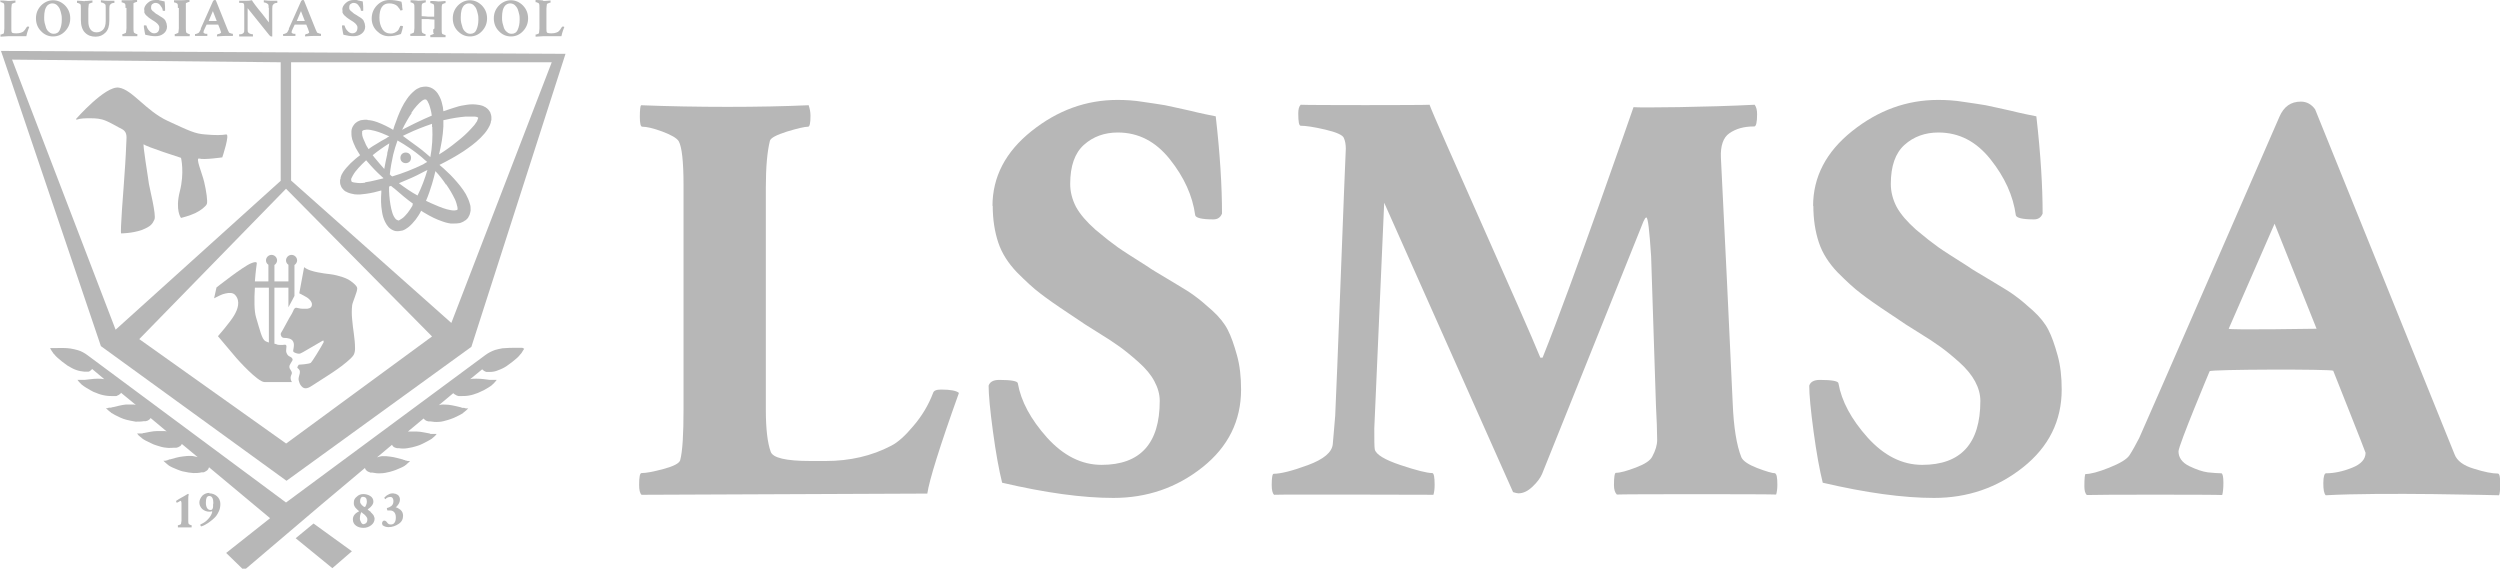 <svg xmlns="http://www.w3.org/2000/svg" id="Layer_2" data-name="Layer 2" viewBox="0 0 103.58 23.56"><defs><style>      .cls-1 {        fill: #b7b7b7;      }    </style></defs><g id="VECTOR"><g><g><g><path class="cls-1" d="M13.42,14.16c-.13.25-.49.83-.54.87-.08.06-.5.08-.5.08,0,0-.09.11-.05.14.08.06.11.11.09.22-.02.1-.07.2-.04.3.02.08.05.17.11.23.14.17.32.06.47-.04.53-.35,1.1-.67,1.56-1.1.05-.05.11-.11.14-.17.04-.08.05-.17.05-.26,0-.4-.09-.8-.12-1.2-.02-.2-.02-.39,0-.58.02-.15.22-.56.21-.71,0-.11-.29-.32-.37-.36-.15-.08-.32-.13-.48-.17s-.34-.06-.51-.08c-.19-.03-.38-.06-.56-.12-.05-.02-.1-.03-.15-.06-.05-.02-.08-.05-.13-.08l-.2,1.08.26.14c.14.07.35.26.23.43-.04.05-.1.06-.15.07-.08,0-.15,0-.23,0s-.15-.03-.23-.04c-.05,0-.07.02-.09.05-.02.02-.03.05-.04.08-.02.04-.04.08-.06.12-.07.12-.14.23-.2.35-.06.11-.12.22-.18.33-.02.05-.08.11-.08.16s.03.16.15.16.31.02.37.16c.07.14-.02.35,0,.4.02.04.07.05.11.07.05.02.12.03.17.02.05-.02.1-.05.14-.07l.79-.46s.08-.04.04.05Z"></path><path class="cls-1" d="M12.02,14.78c-.07-.03-.11-.07-.14-.14-.03-.06-.03-.13-.02-.19,0-.05.03-.13-.02-.16-.03-.02-.08,0-.12,0-.05,0-.09,0-.14,0-.12,0-.09-.03-.21-.05v-2.32h.58v.81c.06-.11.25-.46.25-.47v-1.28c.06-.04.11-.11.11-.19,0-.13-.11-.23-.23-.23-.13,0-.23.11-.23.23,0,.08.04.14.1.18v.69h-.58v-.68c.06-.04.11-.11.11-.19,0-.13-.11-.23-.23-.23-.13,0-.23.11-.23.23,0,.08.04.14.1.18v.69h-.56c.03-.41.08-.75.08-.75,0,0,.02-.11-.24,0-.33.13-1.43,1-1.43,1l-.1.45c.15-.07.31-.17.47-.2.14-.03.31-.05.41.07.22.25.1.59-.05.84-.17.29-.67.86-.67.86,0,0,.71.84.76.9.05.06.89,1,1.17,1h1.14s-.02-.03-.03-.04c-.02-.05-.03-.09-.03-.13,0-.07.03-.12.05-.18.02-.11-.1-.17-.1-.28,0-.05.02-.1.05-.14.02-.05.07-.1.08-.14.02-.08-.07-.13-.12-.15ZM11.13,14.19c-.05-.02-.11-.04-.14-.06-.14-.08-.22-.45-.38-.98-.08-.25-.08-.75-.05-1.23h.58v2.26Z"></path><path class="cls-1" d="M3.15,4.93s1.21-1.38,1.77-1.3c.56.08,1.12.96,2.03,1.38s1.13.53,1.55.56c.42.04.71.03.87,0,.17-.03-.16.95-.16.95,0,0-.77.11-.95.05-.18-.06.11.59.2.97s.15.81.11.91-.25.27-.48.38-.59.2-.59.2c0,0-.25-.31-.05-1.1.2-.78.05-1.39.05-1.39,0,0-1.47-.47-1.54-.56s.19,1.45.21,1.64c.03.19.31,1.29.23,1.47s-.14.29-.53.44c-.4.14-.85.14-.85.14-.05,0,.1-1.91.11-2.03.04-.56.08-1.11.1-1.66,0-.18.06-.42-.08-.56-.05-.05-.12-.09-.19-.12-.19-.1-.37-.21-.56-.29-.23-.1-.43-.11-.67-.11-.18,0-.4,0-.56.06Z"></path><g><circle class="cls-1" cx="16.81" cy="6.54" r=".22"></circle><path class="cls-1" d="M20.36,4.87c0-.07-.02-.14-.05-.22-.04-.07-.09-.13-.14-.17-.02,0-.03-.02-.04-.03-.02,0-.03-.02-.04-.02-.02,0-.03-.02-.04-.02l-.04-.02c-.11-.04-.2-.05-.29-.06-.17-.02-.33,0-.49.03-.15.02-.3.06-.44.11s-.29.09-.42.14h0c0-.05-.02-.11-.02-.17-.03-.14-.06-.29-.14-.44-.04-.08-.08-.15-.16-.23s-.17-.14-.3-.17c-.12-.03-.25,0-.34.02-.1.04-.17.08-.24.14-.13.11-.23.22-.31.34-.17.24-.28.49-.38.74-.05.13-.09.26-.14.38-.02.05-.03.11-.05.16-.2-.12-.42-.23-.66-.32-.07-.02-.14-.05-.2-.06-.04,0-.08-.02-.11-.02-.04,0-.08,0-.11-.02-.08,0-.16,0-.26.02-.05.02-.09.03-.14.06-.02.02-.05.03-.07.05-.02.02-.05.04-.06.06s-.04.05-.05.07c-.02.02-.02.05-.04.08-.02.05-.03.1-.03.15,0,.1,0,.18.02.26,0,.04.02.08.03.11.02.04.02.07.04.11.03.07.06.13.09.2.06.11.12.2.18.3-.14.1-.26.21-.39.33-.11.11-.22.23-.31.36-.05.08-.09.15-.11.25v.04s-.02.03-.02.04c0,.02,0,.03,0,.05v.05c0,.06.02.13.05.19.03.06.08.11.12.15l.04.03s.02.02.04.02.02.02.04.02l.04.02c.1.04.18.05.27.07.17.02.32,0,.47-.02.22-.03.44-.08.64-.14,0,.03,0,.05,0,.08-.02.26-.02.53.03.81.02.14.06.28.13.42.04.08.08.14.14.21.07.07.16.13.27.16.11.02.22,0,.31-.02.09-.03.16-.08.23-.13.13-.1.22-.21.31-.32.09-.12.17-.24.23-.37.05.04.11.07.16.1.23.14.47.26.74.35.07.02.14.05.21.06.04,0,.08.02.11.02s.08,0,.12,0c.08,0,.17,0,.27-.02.05-.02.11-.04.16-.07.02-.02.05-.04.08-.05.02-.02.05-.05.07-.07.02-.02.04-.05.05-.08.02-.03.03-.06.04-.08.02-.06.03-.11.04-.17,0-.11,0-.19-.03-.27-.04-.16-.11-.29-.17-.41-.14-.24-.32-.45-.5-.65-.09-.1-.18-.19-.28-.28-.09-.09-.19-.18-.29-.26t-.02-.02c.34-.17.67-.35.99-.56.25-.17.49-.34.71-.56.11-.11.22-.23.31-.38.05-.08.09-.16.12-.27v-.04s.02-.03.02-.05,0-.03,0-.05c0-.02,0-.03,0-.05ZM17.91,5.26c.02.41,0,.83-.08,1.25-.07-.06-.14-.12-.21-.18-.2-.17-.41-.32-.62-.47-.11-.08-.2-.15-.31-.23.06-.03.12-.06.19-.09.33-.16.67-.29,1.02-.41,0,.05,0,.09,0,.13ZM16.55,7.61s0,0-.02-.02c.11-.05.22-.09.33-.14.27-.11.53-.24.79-.38.02,0,.04-.02.06-.03-.11.37-.24.72-.41,1.06-.26-.14-.52-.32-.76-.5ZM16.05,6.36c-.05.21-.09.43-.13.64-.14-.16-.28-.32-.41-.48-.02-.03-.05-.06-.07-.09.22-.18.45-.34.69-.49-.02.14-.05.28-.09.42ZM16.15,7.23c.03-.28.08-.55.14-.82.05-.2.11-.4.18-.59.35.2.69.43,1,.69.08.07.15.14.23.2-.06.03-.12.07-.17.1-.41.2-.84.37-1.28.5-.04-.02-.07-.05-.09-.08ZM17.04,4.68c.07-.11.14-.2.22-.29.08-.09.16-.17.23-.22.04-.02.08-.05.1-.05.03,0,.04,0,.05,0s.02,0,.03.02c.02.02.05.05.06.09.05.08.08.19.11.3.02.08.04.17.05.26-.11.05-.21.09-.32.14-.26.12-.53.25-.78.38-.05.02-.08.05-.13.07.06-.13.13-.26.2-.38.06-.11.13-.22.2-.32ZM15,5.48s0-.05.02-.06c0,0,.02-.02.05-.03.03,0,.08-.02.13-.02.1,0,.21.02.32.05.2.05.41.14.61.23-.05.02-.09.05-.13.08-.13.07-.26.14-.38.22-.12.07-.24.14-.35.23-.05-.08-.11-.17-.14-.26-.05-.11-.1-.21-.12-.31,0-.05-.02-.1,0-.13ZM15.12,7.57c-.14.02-.26.02-.38,0-.06,0-.11-.02-.15-.03h-.02s0-.02,0-.02h0s0-.02,0-.02l-.02-.02v-.02h0v-.05s.04-.09.07-.14c.06-.11.14-.21.23-.31.1-.11.21-.22.32-.32.02.03.05.05.07.08.17.2.35.39.55.57.03.03.06.06.09.08v.02c-.11.03-.22.05-.33.08-.14.04-.28.06-.41.08ZM17.09,8.52c-.06.11-.13.2-.2.3-.08.09-.15.18-.23.23-.04.03-.08.05-.11.07-.03.02-.05.02-.08,0-.02,0-.04-.02-.07-.04-.02-.02-.05-.06-.08-.11-.05-.09-.08-.2-.11-.32-.05-.23-.08-.48-.09-.73v-.19s.06-.02.08-.03c.05.05.1.08.15.12.25.22.5.43.76.62,0,.02-.02.04-.02.05ZM18.48,7.63c.07.11.14.2.2.31.06.11.12.21.17.32.02.05.05.11.06.16,0,.02.02.05.02.08,0,.02.02.05.02.07,0,.05.02.08,0,.11,0,.02,0,.03,0,.02h-.02s-.06.02-.11.02c-.09,0-.2-.02-.31-.05-.22-.06-.44-.16-.67-.26-.06-.03-.13-.06-.19-.09.1-.23.18-.47.25-.7.05-.17.1-.35.14-.53.16.17.31.36.44.56ZM19.81,4.9h0s-.03.08-.05.13c-.06.1-.14.2-.23.29-.18.2-.38.38-.6.55-.23.19-.48.37-.74.53.09-.38.16-.76.18-1.16,0-.09,0-.17,0-.26.03,0,.07-.02.1-.02.14-.03.27-.06.41-.08.14-.02.27-.04.41-.05.13,0,.26,0,.38,0,.05,0,.11.02.14.04,0,0,0,0,0,0,0,0,0,0,0,0h0v.02ZM19.82,4.9h0s0,0,0,0c0,0,0,0,0,0Z"></path></g></g><g><path class="cls-1" d="M21.64,14.41s-.03,0-.06,0c-.02,0-.05,0-.09,0h-.12c-.15,0-.35,0-.55.02-.11.02-.21.04-.31.07-.14.05-.28.12-.4.21l-8.26,6.11L3.63,14.72c-.12-.09-.26-.17-.4-.21-.1-.03-.2-.05-.31-.07-.2-.03-.4-.02-.55-.02h-.12s-.07,0-.09,0-.05,0-.06,0-.02,0-.02,0c0,0,0,.02.02.05.02.04.05.08.07.11.02.03.04.05.05.07,0,0,0,.02.02.02,0,0,0,0,0,0,.08.11.2.2.33.31.08.06.16.12.23.17.11.06.23.14.36.18.11.04.23.06.34.07h.08s.05,0,.07,0c.04,0,.07-.02.09-.04.02-.02.05-.03.06-.05,0,0,0-.02.02-.02l.5.42c-.09-.02-.18-.02-.27-.02-.2,0-.4.04-.55.05-.02,0-.05,0-.07,0s-.04,0-.05,0c-.04,0-.07,0-.09,0h-.08s.02.02.03.04c.02.03.05.06.08.09.02.02.04.04.05.05l.02.02s0,0,0,0c.1.08.22.15.36.23.08.05.17.09.24.11.11.05.25.09.38.11.11.02.23.02.34.02.02,0,.03,0,.04,0,.02,0,.02,0,.04,0,.02,0,.05,0,.07-.02.03-.02.07-.02.09-.05.02-.02.04-.03.06-.05,0,0,0,0,0-.02l.62.51s-.06-.02-.09-.02c-.11,0-.21,0-.32,0-.2.02-.4.08-.54.11-.02,0-.05,0-.07.02-.02,0-.04,0-.05,0-.04,0-.07,0-.09.02-.03,0-.05,0-.06,0h-.02s.02.02.04.04c.03.03.05.05.09.08.02.02.05.04.06.05,0,0,.02,0,.02.02,0,0,0,0,0,0,.11.07.23.13.38.2.08.04.18.07.25.09.12.03.26.06.39.08.12,0,.23,0,.34-.02.02,0,.02,0,.04,0s.02,0,.04,0c.02,0,.05-.02.07-.02.03-.02.06-.03.08-.05.02-.02.04-.04.05-.06h0l.67.56s-.05-.02-.08-.02c-.1,0-.21,0-.32,0-.2,0-.4.06-.54.08-.02,0-.05,0-.07.02-.02,0-.04,0-.05,0-.04,0-.07,0-.09,0-.03,0-.05,0-.06,0h-.02s.02.02.03.04c.02.03.05.06.08.08.02.02.05.04.06.05,0,0,.02,0,.02.02,0,0,0,0,0,0,.1.08.23.14.38.21.08.04.17.08.25.1.12.04.25.08.39.09.11.02.23,0,.34,0,.02,0,.02,0,.04,0s.02,0,.04,0c.02,0,.05-.02.07-.02.03-.02.06-.03.09-.05.02-.02.04-.04.05-.06,0,0,0-.02.02-.02l.65.54c-.09-.02-.19-.05-.28-.05-.1,0-.21,0-.32.02-.2.02-.39.08-.53.12-.02,0-.05,0-.07.02-.02,0-.04,0-.05.02-.04,0-.07.02-.09.02s-.05,0-.06,0h-.02s.02.02.04.04c.03.03.06.05.09.08.02.02.05.04.06.05,0,0,.02,0,.02.02,0,0,0,0,0,0,.11.07.23.12.38.18.08.03.18.07.26.08.12.03.26.05.39.06.11,0,.23,0,.34-.03.02,0,.02,0,.04,0s.02,0,.04,0c.02,0,.05-.02.07-.03.03-.02.06-.03.08-.05.02-.02.04-.04.05-.06s.02-.05.03-.07l2.53,2.11-1.82,1.44.74.72,3.2-2.72,1.81-1.52.02.05s.03.05.05.06c.02.02.05.04.08.05.02,0,.05.02.07.03,0,0,.02,0,.04,0s.02,0,.04,0c.11.02.23.04.34.03.14,0,.27-.03.39-.06.08-.02.17-.05.25-.08.16-.07.28-.11.38-.18,0,0,0,0,0,0,0,0,0,0,.02-.02.02,0,.04-.03.06-.05.03-.02.06-.05.09-.08l.04-.04h-.02s-.03,0-.06,0c-.02,0-.05,0-.09-.02-.02,0-.04,0-.05-.02-.02,0-.05,0-.07-.02-.14-.03-.34-.1-.53-.12-.11-.02-.21-.02-.32-.02-.08,0-.16.03-.23.05l.62-.52h0s.03.05.05.07c.02.02.05.04.09.05.02,0,.05.02.07.02.02,0,.02,0,.04,0s.02,0,.04,0c.11.02.23.02.35,0,.14-.02.27-.05.39-.09.08-.02.17-.06.25-.1.15-.08.28-.14.38-.21,0,0,0,0,0,0l.02-.02s.04-.03.06-.05c.03-.03.06-.05.08-.08.02-.02.03-.04.03-.04h-.02s-.03,0-.06,0c-.02,0-.05,0-.09,0-.02,0-.04,0-.05,0-.02,0-.05,0-.07-.02-.15-.02-.35-.08-.54-.08-.11,0-.22,0-.32,0-.02,0-.03,0-.04,0l.65-.54s.03.04.05.05c.02.02.05.04.08.05.02,0,.05.02.07.02.02,0,.02,0,.04,0s.02,0,.04,0c.11.02.23.03.34.02.14,0,.27-.05.39-.08.08-.02.17-.06.25-.09.15-.07.28-.13.38-.2h0s0-.02.02-.02c.02-.02.04-.03.06-.05.03-.02.06-.05.09-.08l.04-.04h-.02s-.03,0-.06,0c-.02,0-.05,0-.09-.02-.02,0-.04,0-.05,0-.02,0-.05,0-.07-.02-.14-.03-.35-.09-.54-.11-.11,0-.22-.02-.32,0-.02,0-.05.02-.07.02l.6-.5s0,0,0,0c.02.02.04.04.06.05s.06.03.09.05c.02,0,.05.02.07.02.02,0,.02,0,.04,0s.03,0,.04,0c.11,0,.23,0,.34-.02.14-.02.27-.07.38-.11.07-.03.17-.08.24-.11.14-.08.27-.15.36-.23h0s0-.02.02-.02l.05-.05s.05-.06.08-.09c.02-.02.03-.04.03-.04h-.08s-.05,0-.09,0c-.02,0-.04,0-.05,0-.02,0-.05,0-.07,0-.15-.02-.35-.05-.55-.05-.09,0-.18,0-.26.02l.5-.41s0,.02.02.02c.02.02.04.04.06.05.03.02.06.03.09.04.02,0,.05,0,.07,0h.08c.11,0,.23-.02.34-.07.14-.05.26-.11.36-.18.07-.05.15-.11.23-.17.14-.11.25-.2.33-.31,0,0,0,0,0,0,0,0,0,0,.02-.02.02-.02.03-.04.05-.07.02-.04.05-.08.07-.11.02-.03.02-.05.02-.05,0,0,0,0,0,.02Z"></path><polygon class="cls-1" points="12.25 22.3 13.77 23.54 14.58 22.84 12.99 21.69 12.25 22.3"></polygon></g><g><path class="cls-1" d="M7.32,20.82s-.02-.02-.02-.02c0-.02,0-.02,0-.03,0-.02,0-.02,0-.02.08-.05.15-.1.23-.14s.14-.08.19-.11.07-.04.08-.04h0s.02.02.02.04c-.02.05-.02.11-.02.2v.86c0,.06,0,.11.02.15,0,0,.02.02.05.03.03.02.05.02.07.02,0,0,0,.02,0,.05,0,.02,0,.03,0,.04-.02,0-.06,0-.13,0-.07,0-.12,0-.15,0s-.08,0-.16,0c-.07,0-.11,0-.13,0,0,0,0-.02,0-.05s0-.04,0-.04c.02,0,.04,0,.08-.02.04-.02.05-.02.05-.04,0-.04.02-.08.02-.12v-.72c0-.08-.02-.11-.05-.11-.02.02-.06.04-.14.08Z"></path><path class="cls-1" d="M8.67,20.44c.12,0,.23.04.32.12s.14.19.14.32c0,.11-.02.23-.07.32-.05.11-.11.2-.19.27-.08.08-.17.14-.25.2-.09.06-.18.11-.28.14-.02,0-.04-.03-.04-.08.12-.05.23-.12.31-.21.09-.09.15-.19.18-.29,0-.02,0-.04,0-.05-.05.02-.08.02-.12.02-.11,0-.21-.04-.29-.11-.08-.08-.12-.17-.12-.27s.05-.2.13-.29c.08-.07.18-.11.29-.11ZM8.84,20.86c0-.2-.05-.31-.17-.31-.05,0-.08.02-.11.07-.02.05-.03.11-.03.21s.02.17.05.22c.03.05.08.08.14.08.05,0,.08-.02.09-.06.02-.03.02-.1.02-.2Z"></path></g><g><path class="cls-1" d="M15.05,20.47c.11,0,.21.03.29.08s.13.13.13.23c0,.11-.08.22-.23.32h0s0,.02,0,.02c0,0,.02,0,.03.02s.04.02.05.04c.02,0,.03.02.05.05.02.02.04.04.05.05s.03.04.05.06.02.05.03.07.02.05.02.08c0,.11-.05.2-.14.27-.09.07-.2.11-.32.11-.12,0-.23-.03-.31-.09-.08-.06-.13-.14-.13-.26,0-.14.08-.25.25-.33t0-.02s-.02-.02-.04-.03c-.02-.02-.03-.03-.04-.04s-.02-.02-.04-.04-.03-.03-.04-.05-.02-.03-.03-.05c0-.02-.02-.05-.02-.07s0-.05,0-.08c0-.09.04-.17.12-.23.08-.08.17-.11.28-.11ZM15.06,21.72s.08-.02.11-.05.05-.08.05-.14c0-.03,0-.06-.02-.09-.02-.03-.04-.06-.07-.09-.03-.03-.05-.05-.07-.06s-.04-.03-.06-.05c0,0-.02-.02-.03-.02h0s-.06.11-.06.25c0,.07.02.12.05.17.02.05.06.08.11.08ZM15.05,20.58c-.08,0-.13.06-.13.18,0,.04,0,.08.03.11.02.03.04.05.05.07.02,0,.04.03.08.06,0,0,.02,0,.03,0t.02,0s.07-.11.07-.21c0-.14-.05-.2-.14-.2Z"></path><path class="cls-1" d="M16.32,20.45c.06,0,.11.02.17.06.05.05.08.11.08.18,0,.07-.02.14-.06.2s-.08.11-.12.13c.05,0,.12.04.2.1.08.07.11.15.11.25,0,.14-.06.26-.19.34-.12.08-.26.13-.41.13-.09,0-.17-.02-.25-.08,0-.02-.02-.05-.02-.06,0-.03,0-.06.02-.09.02-.03.04-.04.07-.04.04,0,.08.02.12.08s.09.08.15.08c.07,0,.12-.02.16-.08s.05-.13.05-.22c0-.08-.02-.15-.06-.2s-.1-.08-.17-.08c-.03,0-.08,0-.12,0,0-.02-.02-.04-.02-.07,0-.02,0-.02,0-.03.08-.02.14-.05.2-.1.05-.05.07-.11.07-.19,0-.06-.02-.11-.04-.13-.02-.03-.05-.04-.09-.04-.08,0-.15.03-.2.09,0,0-.02,0-.03-.02,0-.02-.02-.03-.02-.04.05-.05.1-.1.17-.13.06-.04.13-.05.21-.05Z"></path></g><path class="cls-1" d="M.04,2.11l.09.26,4.05,11.97,7.69,5.58,7.66-5.55,3.9-12.14L.04,2.11ZM.5,2.47l11.13.11v4.91l-6.84,6.17h0S.5,2.47.5,2.47ZM11.86,18.38l-6.09-4.33,6.08-6.23,6.05,6.12-6.05,4.44ZM18.7,13.38h0l-6.64-5.9V2.58h10.8s-4.16,10.8-4.16,10.8Z"></path><g><path class="cls-1" d="M.33.04s.14,0,.31-.02c0,.02,0,.03,0,.04,0,.03,0,.05,0,.05-.02,0-.04,0-.08.02-.04.02-.06.02-.07.04,0,.04-.02.1-.02.18v.83c0,.08,0,.13.02.16,0,.02.06.04.15.04h.06c.09,0,.17-.02.25-.06.02-.02.05-.04.08-.08s.05-.08.08-.12c0,0,.02-.02.03-.02.04,0,.06,0,.07.02-.08.2-.11.33-.12.38-.08,0-.22,0-.39,0-.18,0-.3,0-.36,0l-.32.02s0-.02,0-.04c0-.03,0-.05,0-.05.02,0,.05,0,.08-.02s.06-.02.06-.03c0-.04.02-.1.02-.2V.32c0-.09,0-.14-.02-.17,0-.02-.03-.02-.06-.04-.03-.02-.06-.02-.08-.02,0,0,0-.02,0-.04C0,.04,0,.03.02.02c.2,0,.3.02.32.02Z"></path><path class="cls-1" d="M1.7,1.29c-.14-.14-.21-.32-.21-.53s.07-.38.21-.53c.14-.14.31-.22.5-.22s.36.08.5.22c.14.15.21.32.21.53s-.07.38-.21.53-.31.22-.5.22-.36-.07-.5-.22ZM2.17.14c-.08,0-.14.03-.2.08-.05.05-.09.13-.11.21s-.03.18-.03.29c0,.08,0,.15.02.23.02.08.04.14.06.21.03.07.07.13.13.17.05.05.12.07.19.07.11,0,.2-.05.25-.17.05-.11.08-.25.08-.41,0-.08,0-.16-.02-.23-.02-.08-.03-.14-.06-.21s-.07-.12-.12-.17c-.06-.05-.13-.07-.2-.07Z"></path><path class="cls-1" d="M3.52.04s.14,0,.31-.02c0,.02,0,.03,0,.04,0,.03,0,.05,0,.05-.02,0-.04,0-.08.02-.04.02-.06.02-.07.04,0,.04-.02.11-.02.19v.53c0,.14.03.25.09.33.06.08.14.12.25.12.11,0,.2-.04.27-.11.07-.07.11-.19.11-.36V.33c0-.08,0-.14-.03-.16-.02-.02-.04-.03-.08-.05-.05-.02-.08-.02-.09-.02,0,0,0-.02,0-.04s0-.04,0-.05c.14.02.23.02.29.02.04,0,.09,0,.15,0,.07,0,.11,0,.12,0,0,.02,0,.02,0,.04,0,.03,0,.05,0,.05-.08,0-.14.02-.18.08-.02.02-.03.08-.03.16v.5c0,.22-.05.38-.16.49s-.24.17-.41.17c-.18,0-.32-.05-.44-.17-.11-.11-.17-.29-.17-.53v-.47c0-.1,0-.15-.02-.17,0-.02-.03-.02-.06-.04s-.06-.02-.08-.02c0,0,0-.02,0-.04,0-.03,0-.04,0-.05.19,0,.29.02.31.02Z"></path><path class="cls-1" d="M5.2.33c0-.1,0-.15-.02-.17,0-.02-.03-.02-.06-.04s-.06-.02-.08-.02c0,0,0-.02,0-.04,0-.03,0-.04,0-.05.02,0,.06,0,.11,0s.08,0,.11,0h.11s.14,0,.31-.02c0,.02,0,.03,0,.04,0,.03,0,.05,0,.05-.02,0-.04,0-.08.02-.04.02-.06.02-.07.04,0,.02,0,.05,0,.08s0,.06,0,.08v.85c0,.08,0,.15.02.2,0,0,.02.02.06.04s.06.02.08.02c0,0,0,.02,0,.05,0,.02,0,.03,0,.04,0,0-.05,0-.14,0-.08,0-.14,0-.17,0s-.1,0-.17,0-.13,0-.14,0c0,0,0-.02,0-.04,0-.03,0-.05,0-.05.02,0,.05,0,.08-.02.04-.02.06-.02.07-.04,0-.04.02-.1.02-.18V.33h0Z"></path><path class="cls-1" d="M5.97.41c0-.11.05-.2.15-.29S6.32,0,6.44,0C6.47,0,6.5,0,6.54,0s.06,0,.08.02c.02,0,.05,0,.1.02.04,0,.08.02.1.02.02.14.02.26.02.37,0,.02-.02.02-.03.02-.05,0-.07,0-.07-.02,0-.08-.05-.14-.1-.21s-.12-.1-.2-.1c-.05,0-.09.02-.13.05s-.05.08-.05.15c0,.03,0,.06.02.08.02.03.04.06.08.08.04.03.06.05.08.07.02.02.06.04.11.07.02,0,.02.02.03.02,0,0,.04.02.08.05.04.02.06.04.08.05s.04.03.06.05c.03.02.05.05.06.08s.02.05.04.1c0,.04.02.08.02.13,0,.12-.05.22-.14.29-.1.08-.21.11-.34.11-.12,0-.26-.02-.42-.06-.02-.05-.02-.11-.04-.2s-.02-.14-.02-.17c0-.02.02-.02.04-.02.05,0,.07,0,.07.02.02.07.05.14.11.2.06.07.13.11.2.11.14,0,.22-.08.22-.24,0-.02,0-.05-.02-.08s-.03-.05-.06-.08c-.03-.02-.05-.05-.07-.06-.02-.02-.05-.03-.09-.06-.04-.02-.06-.04-.08-.05,0,0-.02-.02-.03-.02-.05-.03-.08-.06-.11-.08-.02-.02-.05-.05-.09-.08-.03-.03-.05-.07-.07-.11,0-.03,0-.08,0-.13Z"></path><path class="cls-1" d="M7.37.33c0-.1,0-.15-.02-.17,0-.02-.03-.02-.06-.04-.03-.02-.06-.02-.08-.02,0,0,0-.02,0-.04,0-.03,0-.04,0-.05.02,0,.06,0,.11,0s.08,0,.11,0h.11s.14,0,.31-.02c0,.02,0,.03,0,.04,0,.03,0,.05,0,.05-.02,0-.04,0-.08.02-.04.02-.06.02-.07.04,0,.02,0,.05,0,.08s0,.06,0,.08v.85c0,.08,0,.15.02.2,0,0,.02.02.06.04s.06.02.08.02c0,0,0,.02,0,.05,0,.02,0,.03,0,.04,0,0-.05,0-.14,0s-.14,0-.17,0-.1,0-.17,0-.13,0-.14,0c0,0,0-.02,0-.04,0-.03,0-.05,0-.05.02,0,.05,0,.08-.02.04-.02.06-.02.07-.04,0-.04.02-.1.02-.18V.33h0Z"></path><path class="cls-1" d="M9.01,1.41s.07,0,.1-.02.05-.03.05-.05c0,0-.02-.05-.05-.15l-.07-.17s0,0-.02,0h-.44s0,0-.02,0l-.08.17c-.03.07-.05.11-.05.14s.02.05.04.05c.02.02.05.02.07.02h.05s0,.02,0,.04,0,.04,0,.05c-.02,0-.06,0-.11,0-.06,0-.11,0-.14,0s-.08,0-.14,0-.09,0-.12,0c0,0,0-.02,0-.03,0-.03,0-.05,0-.05.02,0,.05,0,.09-.02.04-.02.07-.03.08-.05.02-.02.02-.04.04-.07.02-.02.02-.05.03-.06v-.03s.5-1.12.5-1.12c.02-.04.05-.06.08-.06.02,0,.04,0,.05.03l.45,1.12c.03.07.05.13.08.18,0,.02.03.04.08.05.04.02.07.02.09.02,0,0,0,.02,0,.04s0,.04,0,.05c0,0-.05,0-.14,0s-.14,0-.19,0c0,0-.12,0-.33.02,0,0,0-.02,0-.05,0-.02,0-.02.02-.02ZM8.65.87s.1,0,.17,0c.06,0,.11,0,.16,0h0s-.16-.41-.16-.41l-.17.4s0,0,0,0Z"></path><path class="cls-1" d="M11.13.33c0-.08,0-.14-.03-.16-.02-.02-.04-.03-.08-.05-.05-.02-.08-.02-.09-.02,0,0,0-.02,0-.04s0-.04,0-.05c.14.02.23.02.29.02.04,0,.09,0,.15,0,.07,0,.11,0,.12,0,0,.02,0,.02,0,.04,0,.03,0,.05,0,.05-.08,0-.14.02-.18.08-.02.02-.03.08-.03.16v.84c0,.05,0,.16,0,.31,0,0-.02,0-.05,0-.02,0-.04-.02-.07-.05l-.9-1.12v.84c0,.08,0,.14.02.16.02.02.05.05.09.06.05.02.08.02.11.02,0,0,0,.02,0,.04v.05s-.05,0-.13,0-.13,0-.17,0-.09,0-.14,0c-.06,0-.11,0-.13,0,0,0,0-.02,0-.04,0-.03,0-.05,0-.05.02,0,.03,0,.05,0,.02,0,.05,0,.08-.02.03-.02.05-.03.06-.05.02-.02.02-.08.02-.16V.3c0-.08,0-.13-.03-.16,0,0-.03-.02-.08-.02-.05,0-.08,0-.1,0,0,0,0-.02,0-.04s0-.04,0-.05c.02,0,.07,0,.14,0,.07,0,.12,0,.17,0,.05,0,.12,0,.22-.02.02.05.08.12.15.22s.17.21.28.35c.11.14.2.26.27.35,0,0,0-.04,0-.09V.33h-.03Z"></path><path class="cls-1" d="M12.66,1.41s.07,0,.1-.02.05-.03.05-.05c0,0-.02-.05-.05-.15l-.07-.17s0,0-.02,0h-.44s0,0-.02,0l-.08.17c-.03.07-.05.11-.05.14s.02.05.04.05c.02.02.05.02.07.02h.05s0,.02,0,.04,0,.04,0,.05c-.02,0-.06,0-.11,0-.06,0-.11,0-.14,0s-.08,0-.14,0-.09,0-.12,0c0,0,0-.02,0-.03,0-.03,0-.05,0-.05.02,0,.05,0,.09-.02.04-.02.07-.03.08-.05.02-.02.02-.04.04-.07.02-.02.02-.05.03-.06v-.03s.5-1.12.5-1.12c.02-.04.05-.06.08-.06.02,0,.04,0,.05.03l.45,1.12c.03.07.05.13.08.18,0,.02.03.04.08.05.04.02.07.02.09.02,0,0,0,.02,0,.04s0,.04,0,.05c0,0-.05,0-.14,0s-.14,0-.19,0c0,0-.12,0-.33.02,0,0,0-.02,0-.05,0-.02,0-.02.02-.02ZM12.3.87s.1,0,.17,0c.06,0,.11,0,.16,0h0s-.16-.41-.16-.41l-.17.4s0,0,0,0Z"></path><path class="cls-1" d="M14.18.41c0-.11.05-.2.15-.29S14.54,0,14.66,0C14.69,0,14.72,0,14.75,0s.06,0,.08.02c.02,0,.05,0,.1.02.04,0,.08.02.1.02.02.14.02.26.02.37,0,.02-.02.02-.03.02-.05,0-.07,0-.07-.02,0-.08-.05-.14-.1-.21s-.12-.1-.2-.1c-.05,0-.09.02-.13.05s-.05.08-.05.15c0,.03,0,.06.02.08.02.03.04.06.08.08.04.03.06.05.08.07.02.02.06.04.11.07.02,0,.02.02.03.02,0,0,.04.02.08.05.04.02.06.04.08.05s.04.03.06.05c.03.02.05.05.06.08s.02.05.04.1c0,.04.02.08.02.13,0,.12-.05.22-.14.29-.1.08-.21.11-.34.11-.12,0-.26-.02-.42-.06-.02-.05-.02-.11-.04-.2s-.02-.14-.02-.17c0-.02.02-.02.04-.02.05,0,.07,0,.07.02.02.07.05.14.11.2.06.07.13.11.2.11.14,0,.22-.08.22-.24,0-.02,0-.05-.02-.08s-.03-.05-.06-.08c-.03-.02-.05-.05-.07-.06-.02-.02-.05-.03-.09-.06-.04-.02-.06-.04-.08-.05,0,0-.02-.02-.03-.02-.05-.03-.08-.06-.11-.08-.02-.02-.05-.05-.09-.08-.03-.03-.05-.07-.07-.11,0-.03,0-.08,0-.13Z"></path><path class="cls-1" d="M16.7,1.09s-.02.08-.04.17-.05.14-.05.15c-.17.06-.33.09-.5.09-.2,0-.36-.08-.5-.22-.14-.14-.21-.32-.21-.51,0-.21.07-.39.21-.54.14-.15.32-.23.52-.23.16,0,.33.02.5.07,0,0,.02.05.03.15,0,.1.02.16.02.18s-.02.03-.06.03c0,0-.02,0-.04,0,0-.03-.02-.05-.04-.08s-.05-.06-.08-.1c-.03-.03-.08-.06-.14-.08-.06-.02-.12-.03-.2-.03-.26,0-.4.2-.4.59,0,.19.04.34.12.47s.2.19.35.19c.11,0,.2-.04.29-.12.02-.02.04-.05.05-.08s.03-.06.04-.08c0-.02.02-.04.02-.04.05,0,.09,0,.1.02Z"></path><path class="cls-1" d="M18,1.18v-.37h0c-.14,0-.23-.02-.26-.02-.18,0-.27,0-.27,0h0v.37c0,.08,0,.14.02.19,0,0,.02.02.06.04s.06.02.08.02c0,0,0,0,0,.03s0,.04,0,.05c0,0-.05,0-.14,0s-.14,0-.18,0-.09,0-.17,0-.12,0-.14,0c0,0,0-.02,0-.04,0-.03,0-.05,0-.05.02,0,.05,0,.08-.02.04-.02.06-.02.07-.04,0-.04.02-.1.02-.18V.34c0-.09,0-.15-.02-.17,0-.02-.03-.03-.06-.05-.03-.02-.06-.02-.08-.02,0,0,0-.02,0-.05,0-.02,0-.04,0-.04.2,0,.31.02.31.02.04,0,.14,0,.32-.02,0,0,0,.02,0,.05s0,.04,0,.04c-.02,0-.04,0-.08.02-.04.02-.06.02-.07.04-.02.03-.02.09-.02.19v.32h0c.14,0,.23.02.26.02.04,0,.13,0,.26,0h0v-.33c0-.08,0-.14-.02-.17,0-.02-.02-.02-.06-.04s-.06-.02-.08-.02c0,0,0-.02,0-.04s0-.04,0-.05c.2,0,.32.02.33.02.02,0,.12,0,.3-.02,0,.02,0,.03,0,.04,0,.03,0,.05,0,.05-.02,0-.04,0-.08.02-.04.02-.06.02-.06.04-.02.05-.02.11-.02.19v.83c0,.08,0,.14.02.19,0,0,.02.02.06.03.04.02.06.02.08.02,0,0,0,.02,0,.05,0,.02,0,.02,0,.04-.02,0-.06,0-.13,0-.08,0-.13,0-.17,0s-.1,0-.18,0-.13,0-.15,0c0,0,0-.02,0-.05s0-.04,0-.04c.02,0,.05,0,.08-.02.04-.02.06-.02.07-.04-.04-.02-.03-.08-.03-.17Z"></path><path class="cls-1" d="M18.97,1.29c-.14-.14-.21-.32-.21-.53s.07-.38.21-.53c.14-.14.31-.22.5-.22s.36.08.5.22c.14.15.21.32.21.53s-.07.38-.21.53-.31.22-.5.22-.35-.07-.5-.22ZM19.43.14c-.08,0-.14.03-.2.08-.05.05-.09.13-.11.21s-.03.18-.03.29c0,.08,0,.15.02.23.02.08.04.14.06.21.03.07.07.13.13.17.05.05.12.07.19.07.11,0,.2-.05.25-.17.05-.11.08-.25.08-.41,0-.08,0-.16-.02-.23s-.03-.14-.06-.21-.07-.12-.12-.17c-.06-.05-.12-.07-.2-.07Z"></path><path class="cls-1" d="M20.67,1.29c-.14-.14-.21-.32-.21-.53s.07-.38.21-.53c.14-.14.31-.22.5-.22s.36.08.5.22c.14.15.21.32.21.53s-.07.38-.21.53-.31.22-.5.22-.36-.07-.5-.22ZM21.14.14c-.08,0-.14.03-.2.08-.05.05-.09.13-.11.21s-.03.18-.03.29c0,.08,0,.15.02.23.02.08.04.14.06.21.03.07.07.13.13.17.05.05.12.07.19.07.11,0,.2-.05.25-.17.05-.11.08-.25.08-.41,0-.08,0-.16-.02-.23s-.03-.14-.06-.21-.07-.12-.12-.17c-.06-.05-.13-.07-.2-.07Z"></path><path class="cls-1" d="M22.5.04s.14,0,.31-.02c0,.02,0,.03,0,.04,0,.03,0,.05,0,.05-.02,0-.04,0-.08.02-.04.02-.06.02-.07.04,0,.04-.02.1-.02.18v.83c0,.08,0,.13.02.16,0,.02.06.04.15.04h.06c.09,0,.17-.02.25-.06.02-.02.05-.04.08-.08s.05-.08.08-.12c0,0,.02-.02.03-.02.04,0,.06,0,.07.02-.08.2-.11.33-.12.38-.08,0-.22,0-.39,0-.18,0-.3,0-.36,0l-.32.02s0-.02,0-.04c0-.03,0-.05,0-.05.02,0,.05,0,.08-.02s.06-.02.06-.03c0-.04.02-.1.02-.2V.32c0-.09,0-.14-.02-.17,0-.02-.03-.02-.06-.04s-.06-.02-.08-.02c0,0,0-.02,0-.04,0-.03,0-.04,0-.05.2,0,.31.02.32.02Z"></path></g></g><g><path class="cls-1" d="M33.5,4.35c.05.14.08.29.08.44,0,.31-.03.46-.1.46-.14,0-.44.07-.87.2-.44.14-.67.26-.71.38-.11.44-.17,1.08-.17,1.94v9.2c0,.8.07,1.38.2,1.74.08.26.63.39,1.65.39h.63c1,0,1.91-.21,2.71-.63.28-.14.59-.42.93-.83.35-.41.62-.86.81-1.36.03-.1.14-.14.34-.14.39,0,.63.05.73.14-.8,2.23-1.23,3.62-1.31,4.17-.92,0-11.84.05-11.84.05-.07-.07-.1-.2-.1-.41,0-.32.03-.49.1-.49.2,0,.5-.06.91-.17s.65-.23.69-.36c.1-.37.14-1.08.14-2.14V7.67c0-.99-.07-1.59-.2-1.82-.08-.13-.31-.26-.68-.4-.38-.14-.65-.2-.83-.2-.07,0-.1-.14-.1-.41,0-.29.02-.45.05-.48,2.25.09,4.99.09,6.93,0Z"></path><path class="cls-1" d="M41.12,8.54c0-1.21.54-2.25,1.62-3.11,1.08-.86,2.26-1.29,3.56-1.29.34,0,.69.02,1.05.08.36.05.67.1.92.14.25.05.59.13,1.05.23.44.11.8.18,1.05.23.18,1.57.26,2.91.26,4.03-.07.17-.19.24-.36.24-.47,0-.72-.06-.75-.17-.11-.81-.46-1.58-1.05-2.32-.59-.74-1.3-1.11-2.16-1.11-.55,0-1.02.17-1.4.51s-.57.88-.57,1.62c0,.32.08.64.24.95.17.31.44.62.81.95.38.32.69.56.93.73s.64.42,1.19.77c.14.1.26.17.34.22.13.08.4.24.8.48.41.24.69.42.86.55.17.12.41.32.71.59s.52.55.65.81c.14.27.26.62.38,1.05s.17.9.17,1.42c0,1.29-.53,2.37-1.6,3.22s-2.3,1.27-3.69,1.27c-1.28,0-2.81-.21-4.61-.63-.13-.52-.26-1.23-.38-2.12-.12-.89-.18-1.53-.18-1.9.05-.16.2-.24.44-.24.5,0,.76.05.77.14.13.74.53,1.49,1.21,2.25.68.75,1.43,1.13,2.26,1.13,1.6,0,2.41-.88,2.41-2.65,0-.28-.08-.55-.22-.81-.14-.27-.36-.53-.65-.79-.29-.26-.55-.47-.77-.63s-.55-.38-.96-.63-.68-.43-.79-.51c-.08-.05-.2-.13-.36-.24-.53-.35-.94-.64-1.21-.85-.28-.21-.59-.5-.96-.87-.36-.38-.62-.78-.77-1.23-.15-.45-.23-.96-.23-1.53Z"></path><path class="cls-1" d="M73.57,19.61c-.14,0-.4-.08-.77-.22-.36-.14-.58-.29-.65-.44-.2-.5-.32-1.25-.36-2.23-.03-.74-.45-9.55-.49-10.2-.02-.48.1-.82.34-.99.28-.2.62-.29,1.02-.29h.02c.08,0,.12-.17.12-.51,0-.17-.03-.29-.1-.39-1.94.1-4.73.13-5.02.1,0,0-2.52,7.27-3.76,10.36,0,.02-.02.02-.05.02h-.05c-.56-1.41-4.42-9.96-4.59-10.48-.2.02-5.11.02-5.34,0-.07.07-.1.19-.1.36,0,.34.03.51.1.51.21,0,.55.05,1.02.16.47.11.73.23.77.35.05.11.08.26.08.44-.02.21-.39,10.23-.44,11.07-.03.41-.07.79-.1,1.17-.03.34-.38.63-1.03.87s-1.13.36-1.42.36c-.05,0-.08.15-.08.46,0,.21.03.35.1.41.26-.02,6.47,0,6.6,0,.03-.1.05-.23.05-.41,0-.32-.03-.49-.1-.49-.21,0-.65-.11-1.31-.33-.66-.22-1.02-.44-1.07-.65-.02-.11-.02-.41-.02-.87l.41-9.35,5.34,11.99c.1.03.17.05.22.05.2,0,.39-.09.59-.28s.32-.36.39-.52l4.2-10.46c.05-.11.09-.17.12-.17.07,0,.13.54.2,1.62l.2,6.17c.03.58.05,1.06.05,1.43,0,.21-.07.44-.2.68-.08.17-.31.32-.68.46s-.65.22-.83.22c-.05,0-.08.17-.08.51,0,.18.04.31.12.39.23-.02,6.42-.02,6.6,0,.03-.1.05-.23.05-.41,0-.29-.03-.45-.09-.45Z"></path><path class="cls-1" d="M75.12,8.54c0-1.21.54-2.25,1.62-3.11,1.08-.86,2.26-1.29,3.56-1.29.34,0,.69.02,1.05.08.36.05.67.1.92.14.25.05.59.13,1.05.23.44.11.8.18,1.05.23.18,1.57.26,2.91.26,4.03-.07.17-.19.24-.36.24-.47,0-.72-.06-.75-.17-.11-.81-.46-1.58-1.05-2.32s-1.3-1.11-2.16-1.11c-.55,0-1.02.17-1.4.51s-.57.88-.57,1.62c0,.32.08.64.24.95.17.31.44.62.81.95.38.32.69.56.93.73.24.17.64.42,1.19.77.14.1.26.17.34.22.13.08.4.24.8.48.41.24.69.42.86.55.17.12.41.32.71.59s.52.55.65.81c.14.27.26.62.38,1.05s.17.9.17,1.42c0,1.29-.53,2.37-1.6,3.22-1.07.85-2.3,1.27-3.69,1.27-1.28,0-2.81-.21-4.61-.63-.13-.52-.26-1.23-.38-2.12-.12-.89-.18-1.53-.18-1.9.05-.16.2-.24.44-.24.5,0,.76.05.77.14.13.74.53,1.49,1.21,2.25.68.75,1.43,1.13,2.26,1.13,1.6,0,2.41-.88,2.41-2.65,0-.28-.08-.55-.22-.81s-.36-.53-.65-.79c-.29-.26-.55-.47-.77-.63s-.55-.38-.96-.63-.68-.43-.79-.51c-.08-.05-.2-.13-.36-.24-.53-.35-.94-.64-1.21-.85-.28-.21-.59-.5-.96-.87-.36-.38-.62-.78-.77-1.23-.15-.45-.23-.96-.23-1.53Z"></path><path class="cls-1" d="M96.36,19.61c.35,0,.72-.08,1.09-.23.38-.15.56-.36.56-.62,0-.03-1.34-3.4-1.34-3.4-.07-.07-5.08-.06-5.12.02,0,0-1.29,3.07-1.29,3.32s.14.46.44.61c.29.14.55.23.77.26.22.02.41.04.57.04.05.02.08.14.08.39s-.02.41-.05.51c-.21-.02-5.3-.02-5.61,0-.07-.07-.1-.19-.1-.36,0-.34.02-.51.05-.51.2,0,.52-.08.97-.26s.74-.35.85-.52c.13-.2.26-.44.4-.71.14-.29,5.81-13.31,5.81-13.31.18-.42.47-.63.89-.63.24,0,.44.11.59.32,0,0,5.55,13.72,5.78,14.3.1.26.36.46.8.59.44.14.77.2.99.2.07,0,.1.14.1.41s-.02.44-.05.49c-.07,0-4.85-.13-7.18,0-.07-.07-.1-.23-.1-.5,0-.28.05-.41.11-.41ZM95.98,13.62l-1.74-4.35-1.9,4.35c0,.06,3.64,0,3.64,0Z"></path></g></g></g></svg>